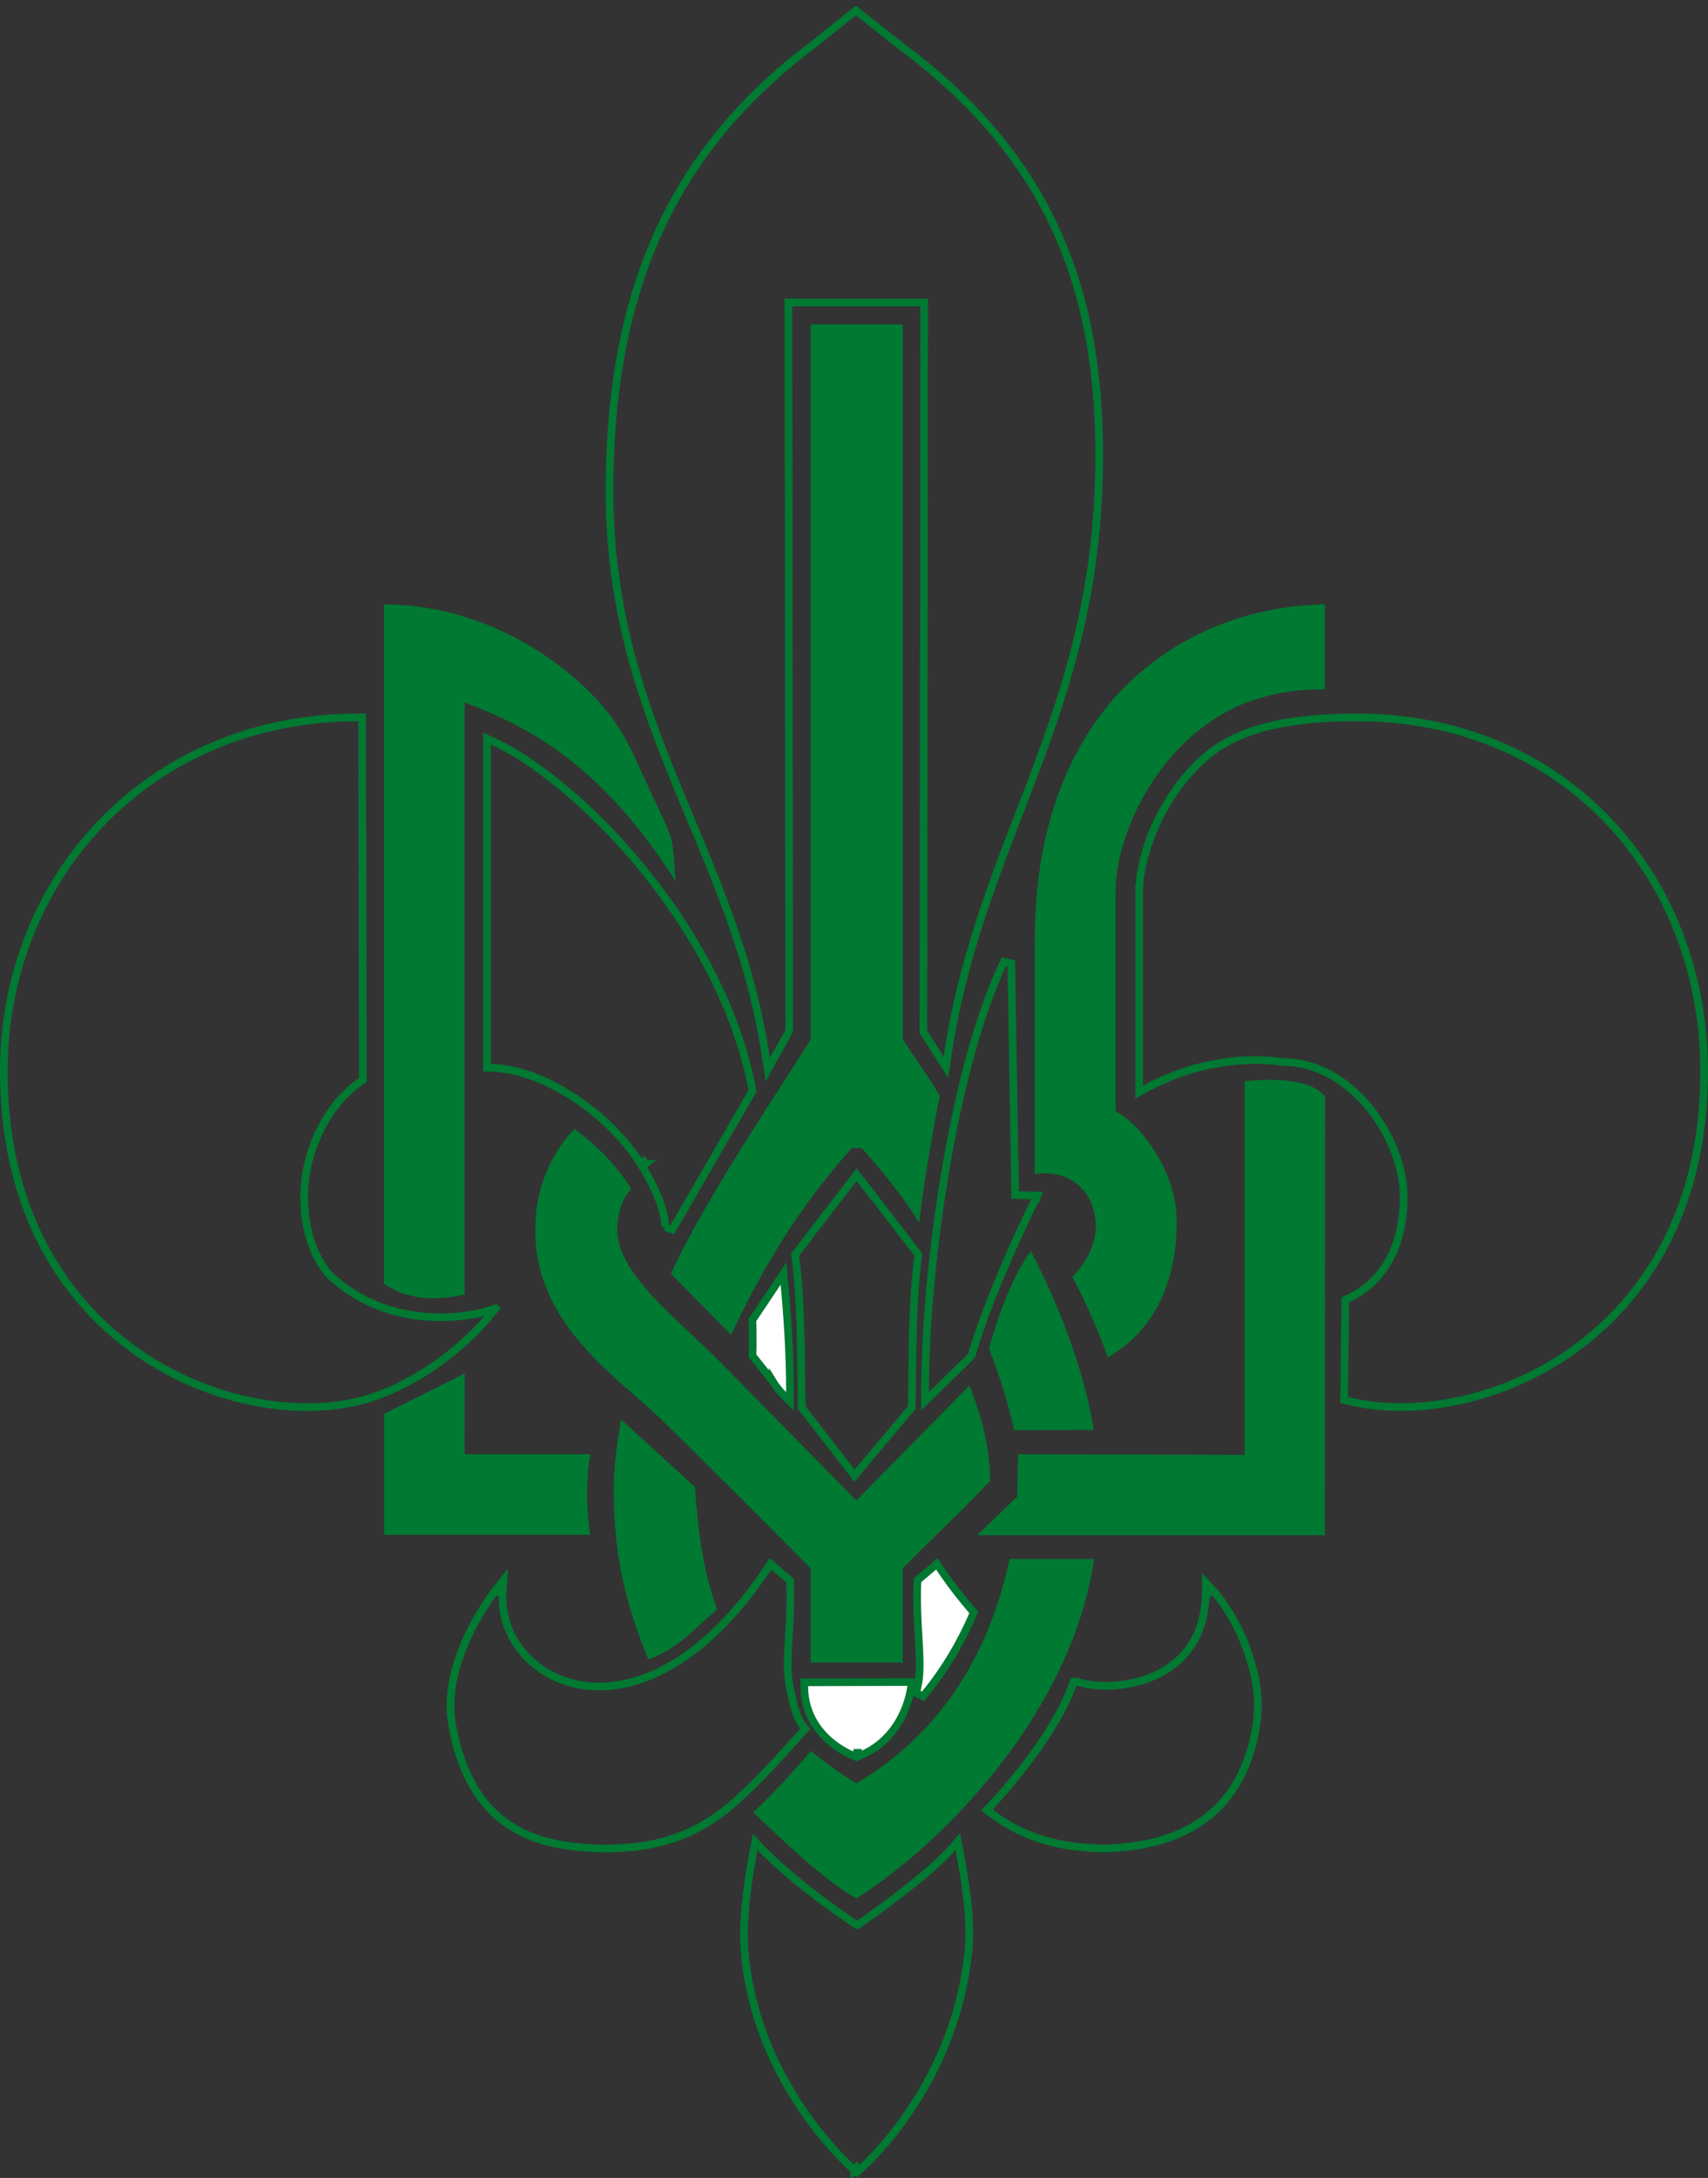 <svg width="222" height="283" viewBox="0 0 222 283" fill="none" xmlns="http://www.w3.org/2000/svg"><rect x="0" y="0" width="222" height="283" fill="#333333" stroke="none"/><path d="M134.511 152.561c5.232-.697 7.637 2.846 7.894 6.096.22 2.882-1.212 5.379-3.029 7.27 1.56 2.827 3.598 7.509 4.608 10.464 5.765-3.341 8.959-9.308 8.959-17.753 0-6.279-4.553-12.502-7.949-14.246V115.77c0-7.013 5.287-19.644 16.761-24.4 3.672-1.321 6.481-1.798 10.447-1.798V78.519c-14.467.331-24.932 7.656-30.513 16.322-4.865 7.545-7.197 16.56-7.197 27.557v30.163h.019z" fill="#007932"/><path d="M161.753 189.042l-29.43-.074-.11 5.508-5.214 5.012h45.218l.019-57.005c-2.332-3.066-10.465-1.983-10.465-1.983v48.542h-.018zm-79.697-34.571c-2.111-3.305-4.314-5.416-7.362-7.803-3.304 3.305-5.159 8.39-5.104 12.723-.348 12.392 10.281 19.258 16.101 24.803 3.305 3.158 17.111 16.964 19.681 19.607v12.227h11.952v-12.227c3.084-3.157 8.427-8.188 11.401-11.419-.22-5.526-1.249-8.335-2.699-12.374l-14.724 14.963-17.496-17.79c-5.783-5.894-13.733-11.64-13.567-17.607.073-2.001.605-3.763 1.817-5.103z" fill="#007932"/><path d="M111.32 246.687c11.383-7.215 28.034-24.289 30.88-44.117h-10.979c-3.139 14.706-10.85 23.794-19.901 29.154-2.019-1.211-4.149-2.753-5.93-4.222-2.387 2.845-4.663 5.324-7.472 7.986 4.461 4.333 9.804 9.235 13.402 11.199zm-31.558-52.762c.055 8.482 1.597 14.541 4.498 21.682 4.186-1.468 6.187-4.241 8.94-6.48-1.854-5.251-2.386-9.621-2.882-15.918l-9.602-8.775c-.55 3.506-.954 5.746-.954 9.491zM49.93 183.7v15.734h26.767c-.459-3.36-.569-6.867.019-10.465H60.394l.019-10.52L49.93 183.7zm-.002-16.892c4.48 3.213 10.464 1.359 10.464 1.359V91.279c6.793 2.607 17.11 6.94 27.41 23.206-.147-1.671-.22-4.48-.66-5.82-.478-1.505-1.433-3.341-2.755-6.15-2.148-4.535-3.323-8.519-8.702-13.513-5.306-4.92-14.357-10.409-25.776-10.483v88.289h.019zm55.448-31.798c-2.038 3.599-13.476 20.122-18.176 30.513l7.84 7.931c4.259-9.143 9.05-16.89 15.696-24.289h1.267c2.699 3.029 5.288 6.187 7.472 9.73.551-4.92 1.855-12.484 2.681-16.486-1.616-2.827-3.672-5.453-4.81-7.38V42.15h-11.97v92.86zm23.167 40.243c1.359 3.433 2.46 6.921 3.268 10.574l10.354-.018c-1.046-6.683-3.892-14.963-8.169-23.243-2.534 3.397-4.407 8.849-5.453 12.687z" fill="#007932"/><path d="M122.086 203.668l-.312-.464-.426.362-1.928 1.634-.167.141-.009.218c-.112 2.557.025 4.96.146 7.081l.026.469c.127 2.254.208 4.125-.054 5.56-.091.455-.182.893-.273 1.332l.873.422c2.509-3.01 4.719-6.521 6.483-10.624l.124-.288-.206-.237a57.521 57.521 0 01-4.277-5.606zm-10.746 24.093l-.163.472.171.06.169-.065c3.138-1.187 4.868-3.478 5.807-5.45.47-.985.745-1.896.903-2.562.079-.333.129-.606.159-.798.016-.095.026-.171.033-.224l.007-.062.002-.017v-.005l.001-.002v-.001l-.498-.048.498.048.053-.55-.552.002-12.888.036-.498.002-.001.497c-.01 3.426 1.662 5.721 3.316 7.143a11.81 11.81 0 003.016 1.878 4.852 4.852 0 00.277.109l.017.007.005.001.002.001h0l.164-.472z" fill="#fff" stroke="#007932"/><path d="M134.475 156.052l-.448-.223.448.222.348-.7-.781-.022-2.093-.06-.506-30.09-.95-.209c-3.216 6.645-5.777 16.485-7.536 26.71-1.759 10.233-2.722 20.896-2.722 29.209v1.188l.85-.831 5.104-4.994.094-.092.036-.126c1.239-4.282 3.276-9.274 5.008-13.206a193.11 193.11 0 013.084-6.648l.048-.096.012-.025.003-.006.001-.001h0zm-50.599-4.807l-.066.052h-.395a.497.497 0 01.21-.394l.025-.017c.077.119.152.239.225.359zm-.362.368c1.633 2.698 2.366 4.689 2.692 5.99.164.655.225 1.136.246 1.445a3.698 3.698 0 01.006.407v.011-.001h.002l.927.307 10.336-17.863.094-.161-.035-.183c-2.05-10.783-7.832-20.891-14.411-28.894-6.575-7.997-13.99-13.946-19.361-16.375l-.706-.319v42.754l.487.012c3.484.089 7.373 1.588 10.924 3.938 3.534 2.338 6.69 5.488 8.74 8.836a.459.459 0 00.059.096zm19.007-17.553l.063-.114v-.129l-.11-94.507h17.652l-.11 94.617v.146l.079.124 2.129 3.341.719 1.128.198-1.323c1.81-12.125 5.579-21.914 9.354-31.72a828.761 828.761 0 001.641-4.284c4.277-11.29 8.174-23.014 8.672-38.61.387-12.129-1.091-22.705-5.226-32.118-4.109-9.354-10.828-17.524-20.88-24.917v-.026l-.19-.15-4.957-3.91-.312-.247-.31.249-4.774 3.818-.187.15v.025c-19.628 14.545-26.529 33.52-26.75 57.27-.147 15.687 3.93 27.436 8.543 38.723a673.454 673.454 0 001.995 4.813c4.02 9.621 8.04 19.245 9.81 31.136l.217 1.461.715-1.293 2.019-3.653zm-38.116 35.973l-1.06 1.264c-3.11 3.706-9.38 8.867-16.432 10.7h0c-8.262 2.143-19.86.267-29.389-6.539C7.97 168.634.5 156.86.5 139.233c0-25.269 18.9-46.012 46.067-46.012h.5v.499l.092 46.356v.263l-.216.15c-4.974 3.428-7.403 9.845-7.403 14.973 0 4.619 1.336 7.873 3.207 10.122 4.327 4.111 9.335 5.342 13.282 5.541a24.508 24.508 0 004.891-.243 20.11 20.11 0 001.41-.264 10.951 10.951 0 00.438-.108l.026-.007.022-.006.005-.001v-.001l1.584-.462zm0 0l-1.583.462 1.583-.462zm54.935-6.795l.027-.205-.126-.165-3.101-4.036-.109-.145h0l-.004-.005-2.295-2.975-.895-1.161v.029l-1.107-1.421-.398-.512-.394.515-1.067 1.397v-.008l-.896 1.162-3.525 4.571h0l-.004.005-.165.22-.1.134v.015l-1.714 2.234-.127.164.028.206c.645 4.884.708 9.976.769 14.988.018 1.507.037 3.007.071 4.492l.004.164.1.13 6.371 8.225.379.49.399-.474 6.921-8.225.114-.134.004-.176c.034-1.488.052-2.991.071-4.5.061-5.02.123-10.114.769-14.999z" stroke="#007932"/><path d="M97.803 171.668l.5-.012-.5.012h0v.033l.003.095.007.35c.006.296.013.706.017 1.158.01.91.01 1.978-.027 2.658l-.01.189.118.149 2.536 3.192a9.885 9.885 0 001.376 1.752l.854.854v-1.207c0-3.873-.203-8.202-.608-12.786v-.001l-.055-.606-.056-.606-.127-1.406-.786 1.173-3.158 4.719-.088.132.004.158z" fill="#fff" stroke="#007932"/><path d="M158.285 97.141h-.001c-2.876 1.921-5.404 4.984-7.222 8.363-1.728 3.212-2.836 6.751-2.974 9.931h-.032v26.478l.74-.406c4.725-2.593 9.195-3.468 12.483-3.696a26.275 26.275 0 013.922.01 17.77 17.77 0 011.347.161l.067.012.015.003h.004l.048.01h.049c4.524 0 8.447 2.487 11.256 5.949 2.813 3.467 4.455 7.847 4.455 11.506 0 7.546-3.477 11.564-7.289 13.296l-.289.131-.004.318-.147 12.3-.005.393.381.098c8.261 2.124 19.858.248 29.387-6.554 9.554-6.819 17.024-18.584 17.024-36.211 0-25.236-17.95-46.012-45.13-46.012-6.844 0-13.419.822-18.085 3.92zM111.356 281.59l.323.382.001-.001.002-.001.008-.007.029-.025.109-.096c.094-.083.232-.208.406-.371.349-.328.847-.813 1.449-1.452a45.867 45.867 0 004.49-5.625c3.338-4.914 6.89-12.113 7.726-21.233h0c.375-4.102-.578-9.496-1.218-12.862l-.194-1.016-.676.783c-1.715 1.984-4.865 4.548-7.618 6.636a148.792 148.792 0 01-4.644 3.374l-.126.087a104.662 104.662 0 01-4.283-3.01c-2.601-1.928-5.815-4.502-8.31-7.106l-.672-.701-.18.953c-.643 3.377-1.5 8.759-1.22 12.851h0c.623 8.854 4.193 16.057 7.597 21.039a48.016 48.016 0 004.607 5.752c.62.66 1.135 1.165 1.496 1.506.18.17.322.3.42.388l.112.099.03.026.008.007.003.002v.001l.325-.38zm0 0l.323.382-.325.274-.322-.276.324-.38zm45.864-74.684l.365-.342-.854-.91-.011 1.248c-.053 5.86-2.975 9.127-6.484 10.766-3.553 1.66-7.715 1.649-10.141.879l-.073-.024h-.467l-.119.332c-1.331 3.733-4.012 7.707-6.386 10.769a75.873 75.873 0 01-3.085 3.725 63.69 63.69 0 01-1.215 1.334l-.068.071-.016.018-.005.004v.001h-.001l-.39.406.449.34c4.1 3.103 8.651 4.58 14.817 4.654h.02c3.819-.102 8.243-.769 11.976-3.108 3.758-2.353 6.761-6.365 7.782-13.031.332-2.163.156-4.144-.108-5.61a18.183 18.183 0 00-.634-2.513l-.002-.008-.004-.012a25.3 25.3 0 00-3.085-6.804c-.52-.806-.99-1.433-1.332-1.861a16.04 16.04 0 00-.521-.618l-.031-.034-.008-.009-.003-.003-.001-.001h0l-.365.341zm-92.384-.003l-.391-.311h0l-.002.002-.004.005-.017.021-.061.079a29.764 29.764 0 00-1.017 1.433 34.643 34.643 0 00-2.292 3.991c-1.593 3.27-3.042 7.655-2.29 11.94v.001c1.269 7.161 4.258 11.185 7.964 13.417 3.676 2.216 7.98 2.619 11.775 2.711h.496c7.63-.093 12.727-2.324 17.627-7.072 2.046-1.798 5.566-5.722 7.114-7.447.293-.327.516-.576.644-.715l.297-.323-.282-.337c-.414-.493-.757-1.235-1.057-2.21-.299-.969-.542-2.125-.78-3.416-.263-1.435-.182-3.307-.055-5.563l.027-.469c.121-2.121.258-4.524.146-7.081l-.01-.218-.167-.141-1.927-1.634-.429-.363-.31.467c-8.405 12.616-17.29 16.228-23.862 15.346-6.596-.886-11.006-6.288-10.638-12.081l.1-1.585-.99 1.241.39.312z" stroke="#007932"/></svg>